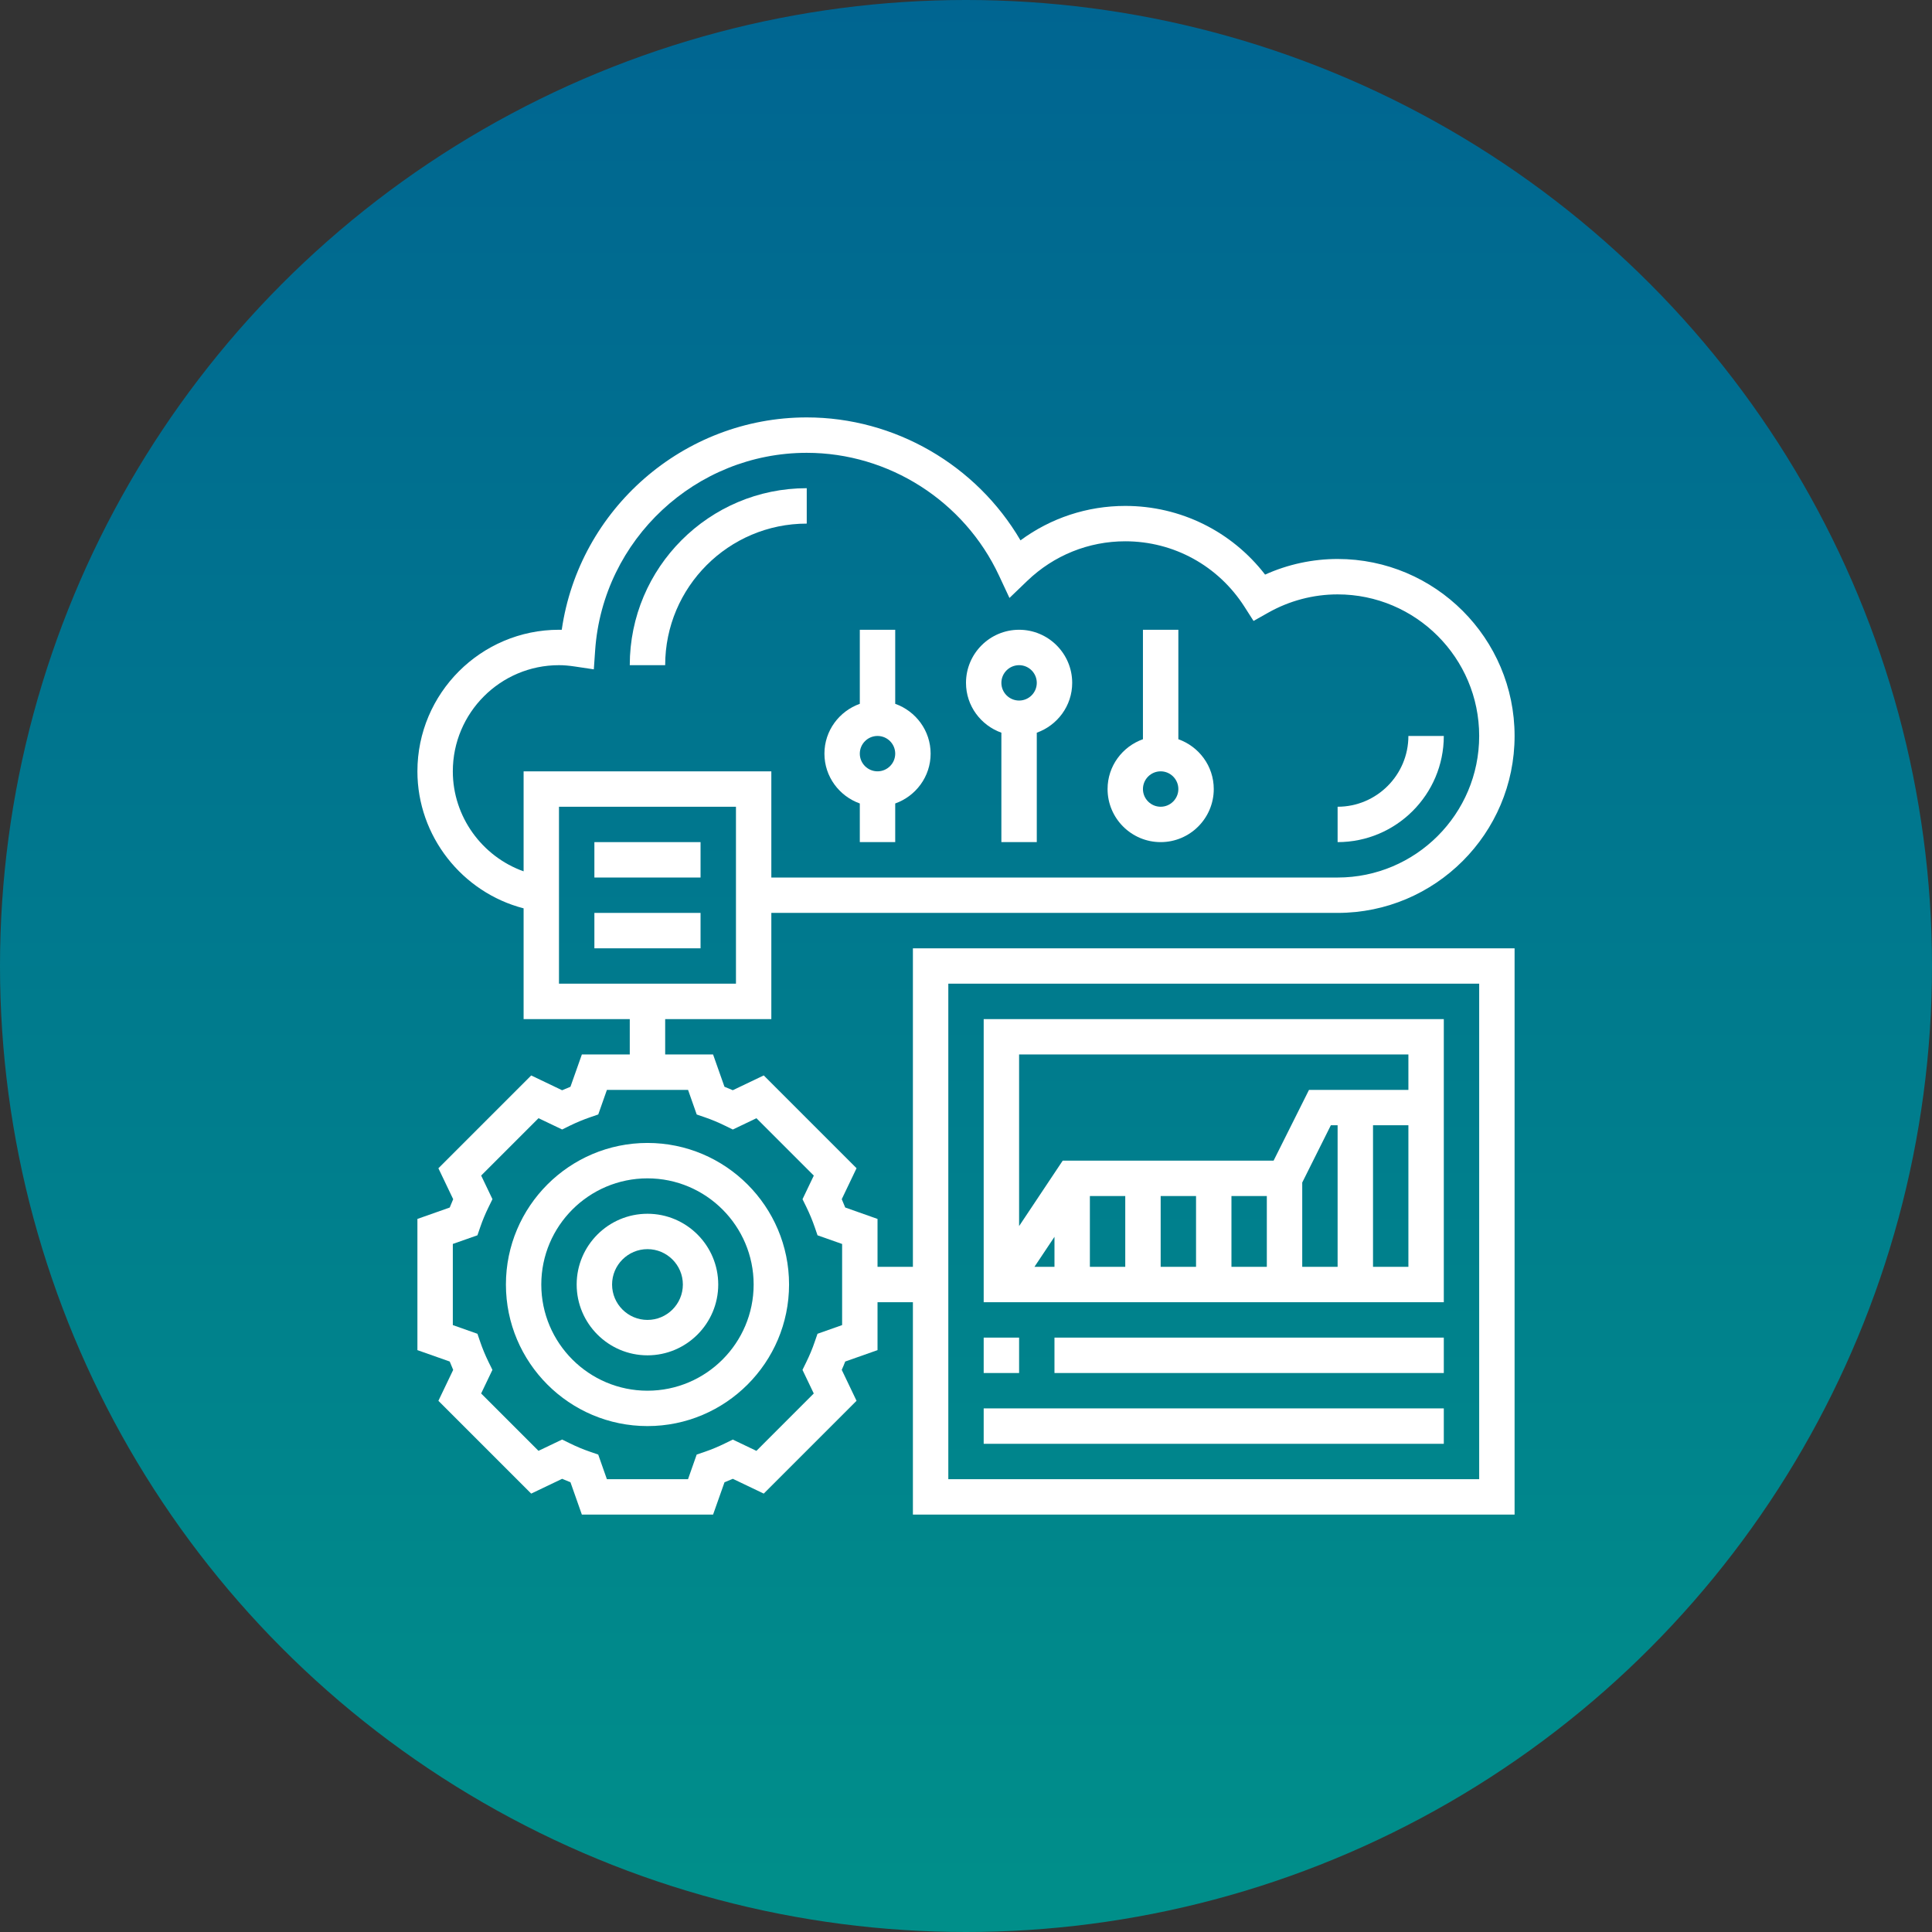 <svg xmlns="http://www.w3.org/2000/svg" width="58" height="58" viewBox="0 0 58 58" fill="none"><rect x="0" y="0" width="58" height="58" fill="#333333" stroke="none"/><circle cx="29" cy="29" r="29" fill="url(#paint0_linear_18_246)"></circle><g clip-path="url(#clip0_18_246)"><path d="M19.438 34.312C17.094 34.312 15.188 36.219 15.188 38.562C15.188 40.906 17.094 42.812 19.438 42.812C21.781 42.812 23.688 40.906 23.688 38.562C23.688 36.219 21.781 34.312 19.438 34.312ZM19.438 41.75C17.68 41.75 16.25 40.32 16.25 38.562C16.25 36.805 17.68 35.375 19.438 35.375C21.195 35.375 22.625 36.805 22.625 38.562C22.625 40.32 21.195 41.75 19.438 41.75Z" fill="white"></path><path d="M19.438 36.438C18.266 36.438 17.312 37.391 17.312 38.562C17.312 39.734 18.266 40.688 19.438 40.688C20.609 40.688 21.562 39.734 21.562 38.562C21.562 37.391 20.609 36.438 19.438 36.438ZM19.438 39.625C18.852 39.625 18.375 39.148 18.375 38.562C18.375 37.977 18.852 37.5 19.438 37.5C20.023 37.5 20.5 37.977 20.5 38.562C20.5 39.148 20.023 39.625 19.438 39.625Z" fill="white"></path><path d="M27.406 38.031H26.344V36.593L25.374 36.25C25.341 36.167 25.306 36.083 25.27 36L25.714 35.071L22.928 32.285L21.999 32.729C21.916 32.693 21.833 32.658 21.749 32.625L21.407 31.656H19.969V30.594H23.156V27.406H40.156C43.086 27.406 45.469 25.023 45.469 22.094C45.469 19.164 43.086 16.781 40.156 16.781C39.406 16.781 38.662 16.942 37.979 17.25C36.975 15.95 35.439 15.188 33.781 15.188C32.639 15.188 31.545 15.551 30.636 16.222C29.312 13.96 26.862 12.531 24.219 12.531C20.515 12.531 17.384 15.291 16.864 18.907C16.837 18.906 16.809 18.906 16.781 18.906C14.438 18.906 12.531 20.813 12.531 23.156C12.531 25.1 13.873 26.791 15.719 27.269V30.594H18.906V31.656H17.468L17.125 32.626C17.042 32.659 16.958 32.694 16.875 32.73L15.947 32.286L13.161 35.072L13.605 36.001C13.569 36.084 13.534 36.167 13.501 36.251L12.531 36.593V40.532L13.501 40.874C13.534 40.958 13.569 41.041 13.605 41.125L13.161 42.053L15.947 44.839L16.876 44.395C16.959 44.431 17.042 44.466 17.126 44.499L17.468 45.469H21.407L21.75 44.499C21.833 44.466 21.916 44.431 22 44.395L22.928 44.839L25.714 42.053L25.27 41.124C25.307 41.041 25.342 40.958 25.374 40.874L26.344 40.532V39.094H27.406V45.469H45.469V28.469H27.406V38.031ZM13.594 23.156C13.594 21.398 15.023 19.969 16.781 19.969C16.925 19.969 17.076 19.982 17.258 20.009L17.827 20.094L17.867 19.52C18.098 16.197 20.888 13.594 24.219 13.594C26.68 13.594 28.946 15.04 29.991 17.279L30.305 17.951L30.84 17.437C31.638 16.671 32.682 16.25 33.781 16.25C35.236 16.25 36.574 16.985 37.361 18.217L37.632 18.641L38.071 18.394C38.707 18.034 39.428 17.844 40.156 17.844C42.5 17.844 44.406 19.75 44.406 22.094C44.406 24.437 42.5 26.344 40.156 26.344H23.156V23.156H15.719V26.158C14.474 25.715 13.594 24.519 13.594 23.156ZM16.781 24.219H22.094V29.531H16.781V24.219ZM25.281 39.78L24.542 40.041L24.458 40.284C24.389 40.488 24.303 40.693 24.204 40.894L24.091 41.125L24.43 41.833L22.708 43.556L21.999 43.217L21.768 43.33C21.567 43.429 21.362 43.514 21.159 43.584L20.915 43.667L20.655 44.406H18.219L17.959 43.667L17.715 43.583C17.512 43.514 17.307 43.428 17.106 43.329L16.875 43.216L16.166 43.555L14.444 41.833L14.783 41.124L14.669 40.893C14.571 40.693 14.486 40.488 14.416 40.284L14.333 40.041L13.594 39.78V37.344L14.333 37.084L14.417 36.84C14.486 36.637 14.572 36.432 14.671 36.231L14.784 36L14.445 35.291L16.167 33.569L16.876 33.908L17.107 33.794C17.308 33.696 17.513 33.611 17.716 33.541L17.96 33.457L18.22 32.719H20.656L20.916 33.458L21.16 33.542C21.363 33.611 21.568 33.697 21.769 33.796L22 33.909L22.709 33.57L24.431 35.292L24.092 36.001L24.206 36.232C24.304 36.433 24.389 36.638 24.459 36.841L24.543 37.085L25.281 37.345V39.78ZM28.469 29.531H44.406V44.406H28.469V29.531Z" fill="white"></path><path d="M29.531 39.094H43.344V30.594H29.531V39.094ZM39.094 35.5L39.953 33.781H40.156V38.031H39.094V35.5ZM38.031 38.031H36.969V35.906H38.031V38.031ZM35.906 38.031H34.844V35.906H35.906V38.031ZM33.781 38.031H32.719V35.906H33.781V38.031ZM31.656 38.031H31.055L31.656 37.13V38.031ZM41.219 38.031V33.781H42.281V38.031H41.219ZM42.281 31.656V32.719H39.297L38.234 34.844H31.903L30.594 36.808V31.656H42.281Z" fill="white"></path><path d="M29.531 40.156H30.594V41.219H29.531V40.156Z" fill="white"></path><path d="M31.656 40.156H43.344V41.219H31.656V40.156Z" fill="white"></path><path d="M29.531 42.281H43.344V43.344H29.531V42.281Z" fill="white"></path><path d="M17.844 25.281H21.031V26.344H17.844V25.281Z" fill="white"></path><path d="M17.844 27.406H21.031V28.469H17.844V27.406Z" fill="white"></path><path d="M30.062 21.996V25.281H31.125V21.996C31.742 21.776 32.188 21.192 32.188 20.5C32.188 19.621 31.472 18.906 30.594 18.906C29.715 18.906 29 19.621 29 20.5C29 21.192 29.446 21.776 30.062 21.996ZM30.594 19.969C30.887 19.969 31.125 20.207 31.125 20.5C31.125 20.793 30.887 21.031 30.594 21.031C30.301 21.031 30.062 20.793 30.062 20.5C30.062 20.207 30.301 19.969 30.594 19.969Z" fill="white"></path><path d="M25.812 24.121V25.281H26.875V24.121C27.492 23.901 27.938 23.317 27.938 22.625C27.938 21.933 27.492 21.349 26.875 21.129V18.906H25.812V21.129C25.196 21.349 24.75 21.933 24.75 22.625C24.75 23.317 25.196 23.901 25.812 24.121ZM26.344 22.094C26.637 22.094 26.875 22.332 26.875 22.625C26.875 22.918 26.637 23.156 26.344 23.156C26.051 23.156 25.812 22.918 25.812 22.625C25.812 22.332 26.051 22.094 26.344 22.094Z" fill="white"></path><path d="M34.844 25.281C35.722 25.281 36.438 24.566 36.438 23.688C36.438 22.996 35.992 22.411 35.375 22.192V18.906H34.312V22.192C33.696 22.411 33.25 22.996 33.25 23.688C33.25 24.566 33.965 25.281 34.844 25.281ZM34.844 23.156C35.136 23.156 35.375 23.395 35.375 23.688C35.375 23.98 35.136 24.219 34.844 24.219C34.551 24.219 34.312 23.98 34.312 23.688C34.312 23.395 34.551 23.156 34.844 23.156Z" fill="white"></path><path d="M24.219 15.719V14.656C21.289 14.656 18.906 17.039 18.906 19.969H19.969C19.969 17.625 21.875 15.719 24.219 15.719Z" fill="white"></path><path d="M43.344 22.094H42.281C42.281 23.266 41.328 24.219 40.156 24.219V25.281C41.914 25.281 43.344 23.852 43.344 22.094Z" fill="white"></path></g><defs><linearGradient id="paint0_linear_18_246" x1="29" y1="0" x2="29" y2="58" gradientUnits="userSpaceOnUse"><stop stop-color="#006591"></stop><stop offset="1" stop-color="#008F8A"></stop></linearGradient><clipPath id="clip0_18_246"><rect width="34" height="34" fill="white" transform="translate(12 12)"></rect></clipPath></defs></svg>